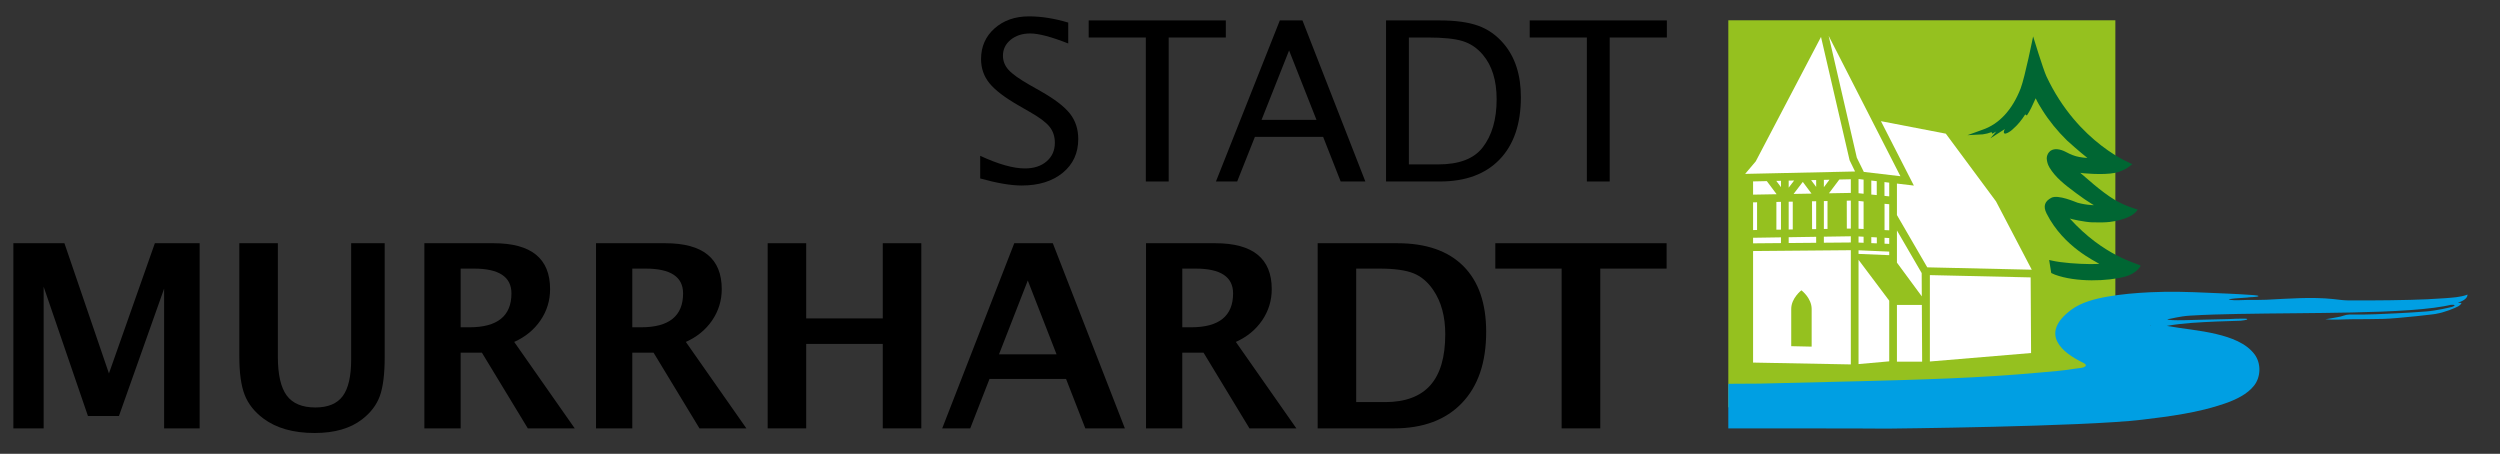 <?xml version="1.0" encoding="utf-8"?>
<!-- Generator: Adobe Illustrator 25.4.1, SVG Export Plug-In . SVG Version: 6.00 Build 0)  -->
<svg version="1.0" id="Ebene_1" xmlns="http://www.w3.org/2000/svg" xmlns:xlink="http://www.w3.org/1999/xlink" x="0px" y="0px"
	 viewBox="0 0 802.6 145.693" style="enable-background:new 0 0 802.6 145.693;" xml:space="preserve">
<rect x="0" y="0" width="802.6" height="145.693" fill="#333333" stroke="none"/>
<style type="text/css">
	.st0{fill:#95C11F;}
	.st1{fill:#006633;}
	.st2{fill:#009FE3;}
	.st3{fill:#FFFFFF;}
</style>
<polygon points="49.718,78.084 34.977,119.893 20.682,78.084 4.293,78.084 4.293,137.527 14.013,137.527 14.013,92.054 
	28.231,133.545 38.187,133.545 52.689,92.657 52.689,137.527 64.093,137.527 64.093,78.084 "/>
<g>
	<path d="M76.83,78.084h12.372v36.421c0,5.761,0.954,9.916,2.851,12.475c1.9,2.562,4.97,3.832,9.198,3.832
		c4.046,0,6.971-1.217,8.777-3.648c1.806-2.435,2.707-6.356,2.707-11.772V78.084h10.767v36.509c0,5.485-0.518,9.667-1.563,12.552
		c-1.048,2.877-2.951,5.371-5.703,7.489c-3.781,2.921-8.857,4.375-15.226,4.375c-6.83,0-12.318-1.555-16.466-4.66
		c-2.867-2.142-4.866-4.677-6.006-7.606c-1.139-2.938-1.707-7.02-1.707-12.274V78.084z"/>
	<path d="M147.888,105.072h2.847c8.969,0,13.458-3.632,13.458-10.88c0-5.303-4.002-7.959-12.013-7.959h-4.291V105.072z
		 M136.24,137.527V78.084h22.247c12.079,0,18.114,4.91,18.114,14.733c0,3.672-1.02,7.011-3.074,10.024
		c-2.045,3.014-4.861,5.324-8.449,6.932l19.434,27.754h-15.06l-14.742-24.303h-6.822v24.303H136.24z"/>
	<path d="M202.993,105.072h2.846c8.974,0,13.458-3.632,13.458-10.88c0-5.303-4.001-7.959-12.005-7.959h-4.299V105.072z
		 M191.346,137.527V78.084h22.25c12.08,0,18.114,4.91,18.114,14.733c0,3.672-1.021,7.011-3.07,10.024
		c-2.051,3.014-4.869,5.324-8.457,6.932l19.439,27.754H224.56l-14.737-24.303h-6.83v24.303H191.346z"/>
</g>
<polygon points="246.451,137.527 246.451,78.084 258.823,78.084 258.823,102.223 283.406,102.223 283.406,78.084 295.777,78.084 
	295.777,137.527 283.406,137.527 283.406,110.412 258.823,110.412 258.823,137.527 "/>
<path d="M320.721,113.747h18.472l-9.233-23.693L320.721,113.747z M302.486,137.527l23.134-59.442h12.375l23.134,59.442h-12.696
	l-6.183-15.866h-24.583l-6.184,15.866H302.486z"/>
<g>
	<path d="M379.561,105.072h2.855c8.973,0,13.453-3.632,13.453-10.88c0-5.303-4-7.959-12.005-7.959h-4.303V105.072z M367.917,137.527
		V78.084h22.246c12.071,0,18.118,4.91,18.118,14.733c0,3.672-1.021,7.011-3.073,10.024c-2.054,3.014-4.87,5.324-8.451,6.932
		l19.431,27.754H401.13l-14.74-24.303h-6.83v24.303H367.917z"/>
	<path d="M435.397,129.09h9.233c6.508,0,11.357-1.805,14.56-5.4c3.207-3.604,4.797-9.072,4.797-16.408
		c0-5.681-1.285-10.41-3.853-14.175c-1.771-2.604-3.893-4.396-6.384-5.384c-2.491-0.993-6.119-1.491-10.889-1.491h-7.465V129.09z
		 M423.023,137.527V78.084h25.585c9.208,0,16.264,2.439,21.165,7.324c4.905,4.89,7.349,11.941,7.349,21.146
		c0,9.804-2.592,17.417-7.791,22.837c-5.199,5.424-12.463,8.136-21.815,8.136H423.023z"/>
</g>
<polygon points="501.344,137.527 501.344,86.232 480.059,86.232 480.059,78.084 535.045,78.084 535.045,86.232 513.751,86.232 
	513.751,137.527 "/>
<g>
	<path d="M327.994,59.556c-3.475,0-7.909-0.754-13.315-2.268v-7.27c5.822,2.704,10.613,4.057,14.363,4.057
		c2.887,0,5.211-0.76,6.97-2.277c1.757-1.506,2.637-3.5,2.637-5.966c0-2.029-0.574-3.756-1.731-5.178
		c-1.148-1.42-3.273-3.003-6.373-4.75l-3.566-2.058c-4.399-2.527-7.507-4.892-9.313-7.112c-1.811-2.225-2.71-4.815-2.71-7.777
		c0-3.992,1.447-7.265,4.339-9.84c2.886-2.566,6.565-3.862,11.035-3.862c3.985,0,8.193,0.666,12.618,1.997v6.708
		c-5.446-2.147-9.513-3.217-12.2-3.217c-2.533,0-4.628,0.679-6.287,2.027c-1.648,1.352-2.478,3.051-2.478,5.102
		c0,1.723,0.608,3.253,1.818,4.58c1.207,1.324,3.421,2.91,6.637,4.747l3.707,2.103c4.468,2.538,7.588,4.936,9.362,7.191
		c1.771,2.265,2.655,4.977,2.655,8.149c0,4.497-1.66,8.105-4.978,10.833C337.86,58.191,333.466,59.556,327.994,59.556"/>
</g>
<polygon points="367.857,58.264 367.857,12.04 349.51,12.04 349.51,6.555 393.535,6.555 393.535,12.04 375.197,12.04 
	375.197,58.264 "/>
<path d="M422.645,38.488l-8.8-22.291l-8.837,22.291H422.645z M430.411,58.264l-5.63-14.323h-21.908l-5.69,14.323h-6.815
	l20.509-51.709h7.265l20.192,51.709H430.411z"/>
<g>
	<path d="M452.31,52.78h9.399c6.717,0,11.458-1.805,14.257-5.413c3.002-3.846,4.512-9.008,4.512-15.482
		c0-6.083-1.484-10.854-4.439-14.325c-1.792-2.123-3.936-3.571-6.426-4.354c-2.498-0.779-6.257-1.166-11.256-1.166h-6.047V52.78z
		 M444.977,58.264V6.555h17.186c5.124,0,9.262,0.569,12.421,1.711c3.157,1.142,5.894,3.071,8.193,5.796
		c3.665,4.33,5.489,10.045,5.489,17.124c0,8.597-2.269,15.253-6.814,19.991c-4.548,4.722-10.934,7.087-19.185,7.087H444.977z"/>
</g>
<polygon points="509.444,58.264 509.444,12.04 491.097,12.04 491.097,6.555 535.126,6.555 535.126,12.04 516.777,12.04 
	516.777,58.264 "/>
<rect x="554.86" y="6.512" class="st0" width="124.254" height="124.248"/>
<g>
	<path class="st1" d="M664.462,70.123c0.166,0.185,4.966,1.192,7.216,1.258c5.207,0.153,6.786-0.235,8.855-0.751
		c4.918-1.225,5.729-3.371,5.729-3.371s-3.929-1.053-7.224-3.025c-4.691-2.809-9.492-7.371-11.191-8.745
		c0.101,0.08,7.286,0.813,11.191,0c3.354-0.699,5.536-2.808,5.536-2.808s-17.424-6.527-27.59-28.179
		c-1.025-2.188-4.273-12.809-4.273-12.809s-2.604,12.981-4.006,16.702c-2.683,6.894-6.946,11.495-12.334,13.287l-4.729,1.715
		l4.87-0.265h0.008c0.964-0.121,1.921-0.357,2.86-0.719l0.211,0.514c0.137-0.068,1.239-0.691,1.292-0.719l-1.896,2.198l4.624-2.961
		h0.005c-0.818,1.615,0.232,1.442,0.232,1.442c1.2-0.277,2.299-1.378,2.307-1.386c0.848-0.739,1.582-1.49,2.201-2.246
		c0.635-0.768,1.242-1.615,1.816-2.527l0.532,0.354c1.093-1.607,1.975-3.648,2.834-5.533c0.587,1.326,1.358,2.547,2.13,3.773
		c2.121,3.403,4.789,6.686,7.923,9.771c0.053,0.048,4.259,3.853,6.545,5.597c-0.996-0.012-2.286-0.237-2.663-0.309
		c-1.318-0.237-2.628-0.735-4.283-1.615c-1.575-0.844-4-1.463-5.286,0.016c-0.098,0.112-0.793,0.735-0.821,2.097
		c0.052,0.996,0.346,1.977,0.852,2.84c1.953,3.315,5.175,5.729,8.021,7.859l0.69,0.519c1.768,1.322,3.379,2.434,4.95,3.395
		c0.209,0.121,0.414,0.246,0.618,0.362c-0.338-0.004-0.595-0.012-0.671-0.016c-1.739-0.128-3.234-0.386-4.576-0.767
		c-0.591-0.173-6.233-2.725-8.419-1.567c-1.986,1.052-2.765,2.571-1.499,5.066c5.49,10.822,15.849,15.364,16.917,16.147
		c-0.852,0.04-1.703,0.061-2.555,0.061h-0.383c-3.812-0.032-9.071-0.39-12.226-1.105l-0.944-0.213l0.669,4.185l1.173,0.522
		c6.765,2.515,17.04,2.144,22.608,0.617c3.725-1.021,4.957-3.487,4.957-3.487C686.194,84.543,675.433,82.293,664.462,70.123z"/>
</g>
<path class="st2" d="M792.178,94.577c-2.338,0.876-4.901,0.972-7.408,1.17c-3.656,0.277-7.337,0.426-11.009,0.522
	c-4.34,0.112-8.671,0.16-13.018,0.177c-2.258,0.008-4.5,0.008-6.766,0c-1.704-0.008-3.198-0.253-4.87-0.43
	c-7.056-0.748-14.344-0.129-21.398,0.209c-2.073,0.092-4.146,0.068-6.22,0.068c-1.832,0.004-3.889,0.245-5.697-0.048
	c-0.956-0.157,1.439-0.41,1.647-0.43c0.354-0.028,4.901-0.345,4.895-0.354c0-0.036-0.973,0-1.029,0
	c0.258-0.012,3.744-0.06,3.761-0.41c0.017-0.261-2.531-0.369-2.731-0.386c-4.38-0.325-8.792-0.462-13.187-0.663
	c-6.292-0.289-12.536-0.486-18.843-0.177c-4.572,0.221-9.161,0.603-13.655,1.39c-4.05,0.707-8.505,1.844-11.744,4.275
	c-10.441,7.838-2.494,13.857,3.54,16.798c0.859,0.417,1.992,1.057,0.417,1.655c-0.666,0.217-2.101,0.317-2.791,0.434
	c-4.496,0.711-6.891,0.828-11.431,1.246c-19.057,1.751-38.261,2.27-57.406,2.756c-8.229,0.204-16.465,0.397-24.701,0.594
	c-2.498,0.064-5.01,0.125-7.513,0.182c-0.974,0.019-8.976,0.043-10.161,0.059v14.312c3.304,0,47.372-0.003,50.981,0.08
	c0,0,62.862-0.61,81.779-2.856c8.936-1.061,18.225-2.277,26.653-5.211c3.528-1.23,7.216-2.961,9.401-5.777
	c2.179-2.801,2.274-7.111,0.153-9.976c-2.7-3.656-7.674-5.44-12.278-6.537c-5.239-1.254-10.631-1.68-15.942-2.62
	c5.207-0.936,10.631-1.161,15.91-1.406c2.628-0.116,5.239-0.204,7.867-0.265c-0.153,0,2.249-0.197,2.072-0.502
	c-0.128-0.225-1.317-0.153-1.526-0.161c-1.439-0.036-2.9,0.088-4.339,0.141c-2.676,0.085-5.359,0.145-8.044,0.189
	c-2.507,0.04-11.273,0.47-11.748-0.132c1.317-0.157,3.793-0.945,7.257-1.162c5.109-0.317,10.228-0.446,15.339-0.542
	c12.19-0.229,24.389-0.209,36.586-0.474c6.316-0.132,12.64-0.329,18.94-0.779c2.507-0.184,5.014-0.413,7.504-0.735
	c1.054-0.141,2.098-0.294,3.143-0.482c0.457-0.081,0.932-0.169,1.39-0.27c0.249-0.048,0.498-0.108,0.739-0.165
	c1.736-0.201,1.615,0.281,0.499,0.651c-0.82,0.176-2.274,0.526-3.061,0.674c-1.721,0.326-3.432,0.639-5.167,0.776
	c-3.272,0.265-6.445,0.438-9.732,0.61c-4.322,0.221-8.646,0.414-12.978,0.39c-1.454-0.012-2.636-0.129-3.978,0.381
	c-0.546,0.201-1.108,0.33-1.703,0.426c-0.602,0.097-3.262,0.639-4.066,0.675c2.797,0.317,5.826,0.024,8.639,0.016
	c3.311-0.008,6.613-0.032,9.916-0.105c4.419-0.092,18.119-1.655,17.059-1.646c2.451-0.362,6.051-1.816,7.056-2.387
	c0.659-0.366,1.285-1.101,0.939-1.113l-1.084-0.02C790.282,96.771,792.178,95.988,792.178,94.577z M690.32,104.589
	c0.073-0.205,0.009-0.112,0.193-0.016C690.45,104.581,690.384,104.589,690.32,104.589z"/>
<g>
	<polygon class="st3" points="610.112,56.571 587.079,11.523 596.115,50.623 598.364,55.191 	"/>
	<polygon class="st3" points="584.616,11.853 563.665,51.802 560.26,55.823 595.55,55.053 593.794,51.445 	"/>
	<polygon class="st3" points="640.806,64.659 624.685,42.913 603.858,38.898 614.429,59.575 608.991,58.932 608.991,69.047 
		618.731,85.827 652.278,86.587 	"/>
	<polygon class="st3" points="619.566,88.322 619.566,116.054 652.057,113.332 651.923,89.055 	"/>
	<polygon class="st3" points="616.99,97.888 608.991,97.888 608.991,116.105 617.082,116.105 617.071,113.718 	"/>
	<polygon class="st3" points="604.992,62.885 606.516,63.042 606.516,58.639 604.984,58.457 	"/>
	<polygon class="st3" points="600.763,57.957 600.763,62.452 602.515,62.63 602.508,58.164 	"/>
	<polygon class="st3" points="596.665,77.875 598.288,77.945 598.288,75.997 596.665,75.914 	"/>
	<polygon class="st3" points="598.288,64.679 596.665,64.511 596.665,73.436 598.288,73.518 	"/>
	<polygon class="st3" points="605.01,73.862 606.516,73.938 606.516,65.557 605.01,65.431 	"/>
	<polygon class="st3" points="596.665,81.509 606.516,81.92 606.516,80.776 596.665,80.352 	"/>
	<polygon class="st3" points="596.665,116.886 606.516,116.006 606.516,96.528 596.665,83.406 	"/>
	<polygon class="st3" points="598.288,57.664 596.817,57.49 596.665,57.494 596.665,62.029 598.288,62.196 	"/>
	<polygon class="st3" points="605.016,78.233 606.516,78.297 606.516,76.418 605.013,76.341 	"/>
	<polygon class="st3" points="600.763,78.051 602.54,78.127 602.537,76.214 600.763,76.124 	"/>
	<polygon class="st3" points="575.815,62.257 581.573,62.154 578.77,58.398 	"/>
	<polygon class="st3" points="585.536,57.739 585.536,60.095 587.336,57.7 	"/>
	<polygon class="st3" points="574.238,60.24 575.992,57.951 574.238,57.989 	"/>
	<polygon class="st3" points="585.536,73.51 586.704,73.492 586.704,64.535 585.536,64.555 	"/>
	<polygon class="st3" points="574.238,73.683 575.547,73.663 575.547,64.733 574.238,64.757 	"/>
	<polygon class="st3" points="583.061,57.794 581.437,57.83 583.061,60.006 	"/>
	<polygon class="st3" points="571.763,58.044 570.265,58.077 571.763,60.083 	"/>
	<polygon class="st3" points="583.061,73.548 583.061,64.599 581.729,64.623 581.748,73.569 	"/>
	<polygon class="st3" points="570.29,73.742 571.763,73.719 571.763,64.802 570.29,64.828 	"/>
	<polygon class="st3" points="587.161,62.056 594.19,61.932 594.19,57.548 590.491,57.63 	"/>
	<polygon class="st3" points="574.238,78.021 583.061,77.944 583.061,76.023 574.238,76.158 	"/>
	<polygon class="st3" points="585.536,77.923 594.19,77.847 594.19,75.854 585.536,75.985 	"/>
	<polygon class="st3" points="592.905,73.398 594.19,73.379 594.19,64.399 592.886,64.422 	"/>
	<path class="st3" d="M562.807,116.402l31.383,0.592V80.322l-31.383,0.274V116.402z M575.057,99.198
		c-0.014-3.49,3.266-5.996,3.266-5.996s3.278,2.442,3.292,5.996v12.085l-6.558-0.146V99.198z"/>
	<polygon class="st3" points="562.807,58.242 562.807,62.487 570.365,62.353 567.222,58.144 	"/>
	<polygon class="st3" points="562.807,78.121 571.763,78.043 571.763,76.196 562.807,76.332 	"/>
	<polygon class="st3" points="562.807,73.857 564.089,73.838 564.089,64.94 562.807,64.963 	"/>
	<polygon class="st3" points="616.937,87.669 608.991,73.98 608.991,84.313 616.975,95.146 	"/>
</g>
<g>
</g>
<g>
</g>
<g>
</g>
<g>
</g>
<g>
</g>
<g>
</g>
</svg>
